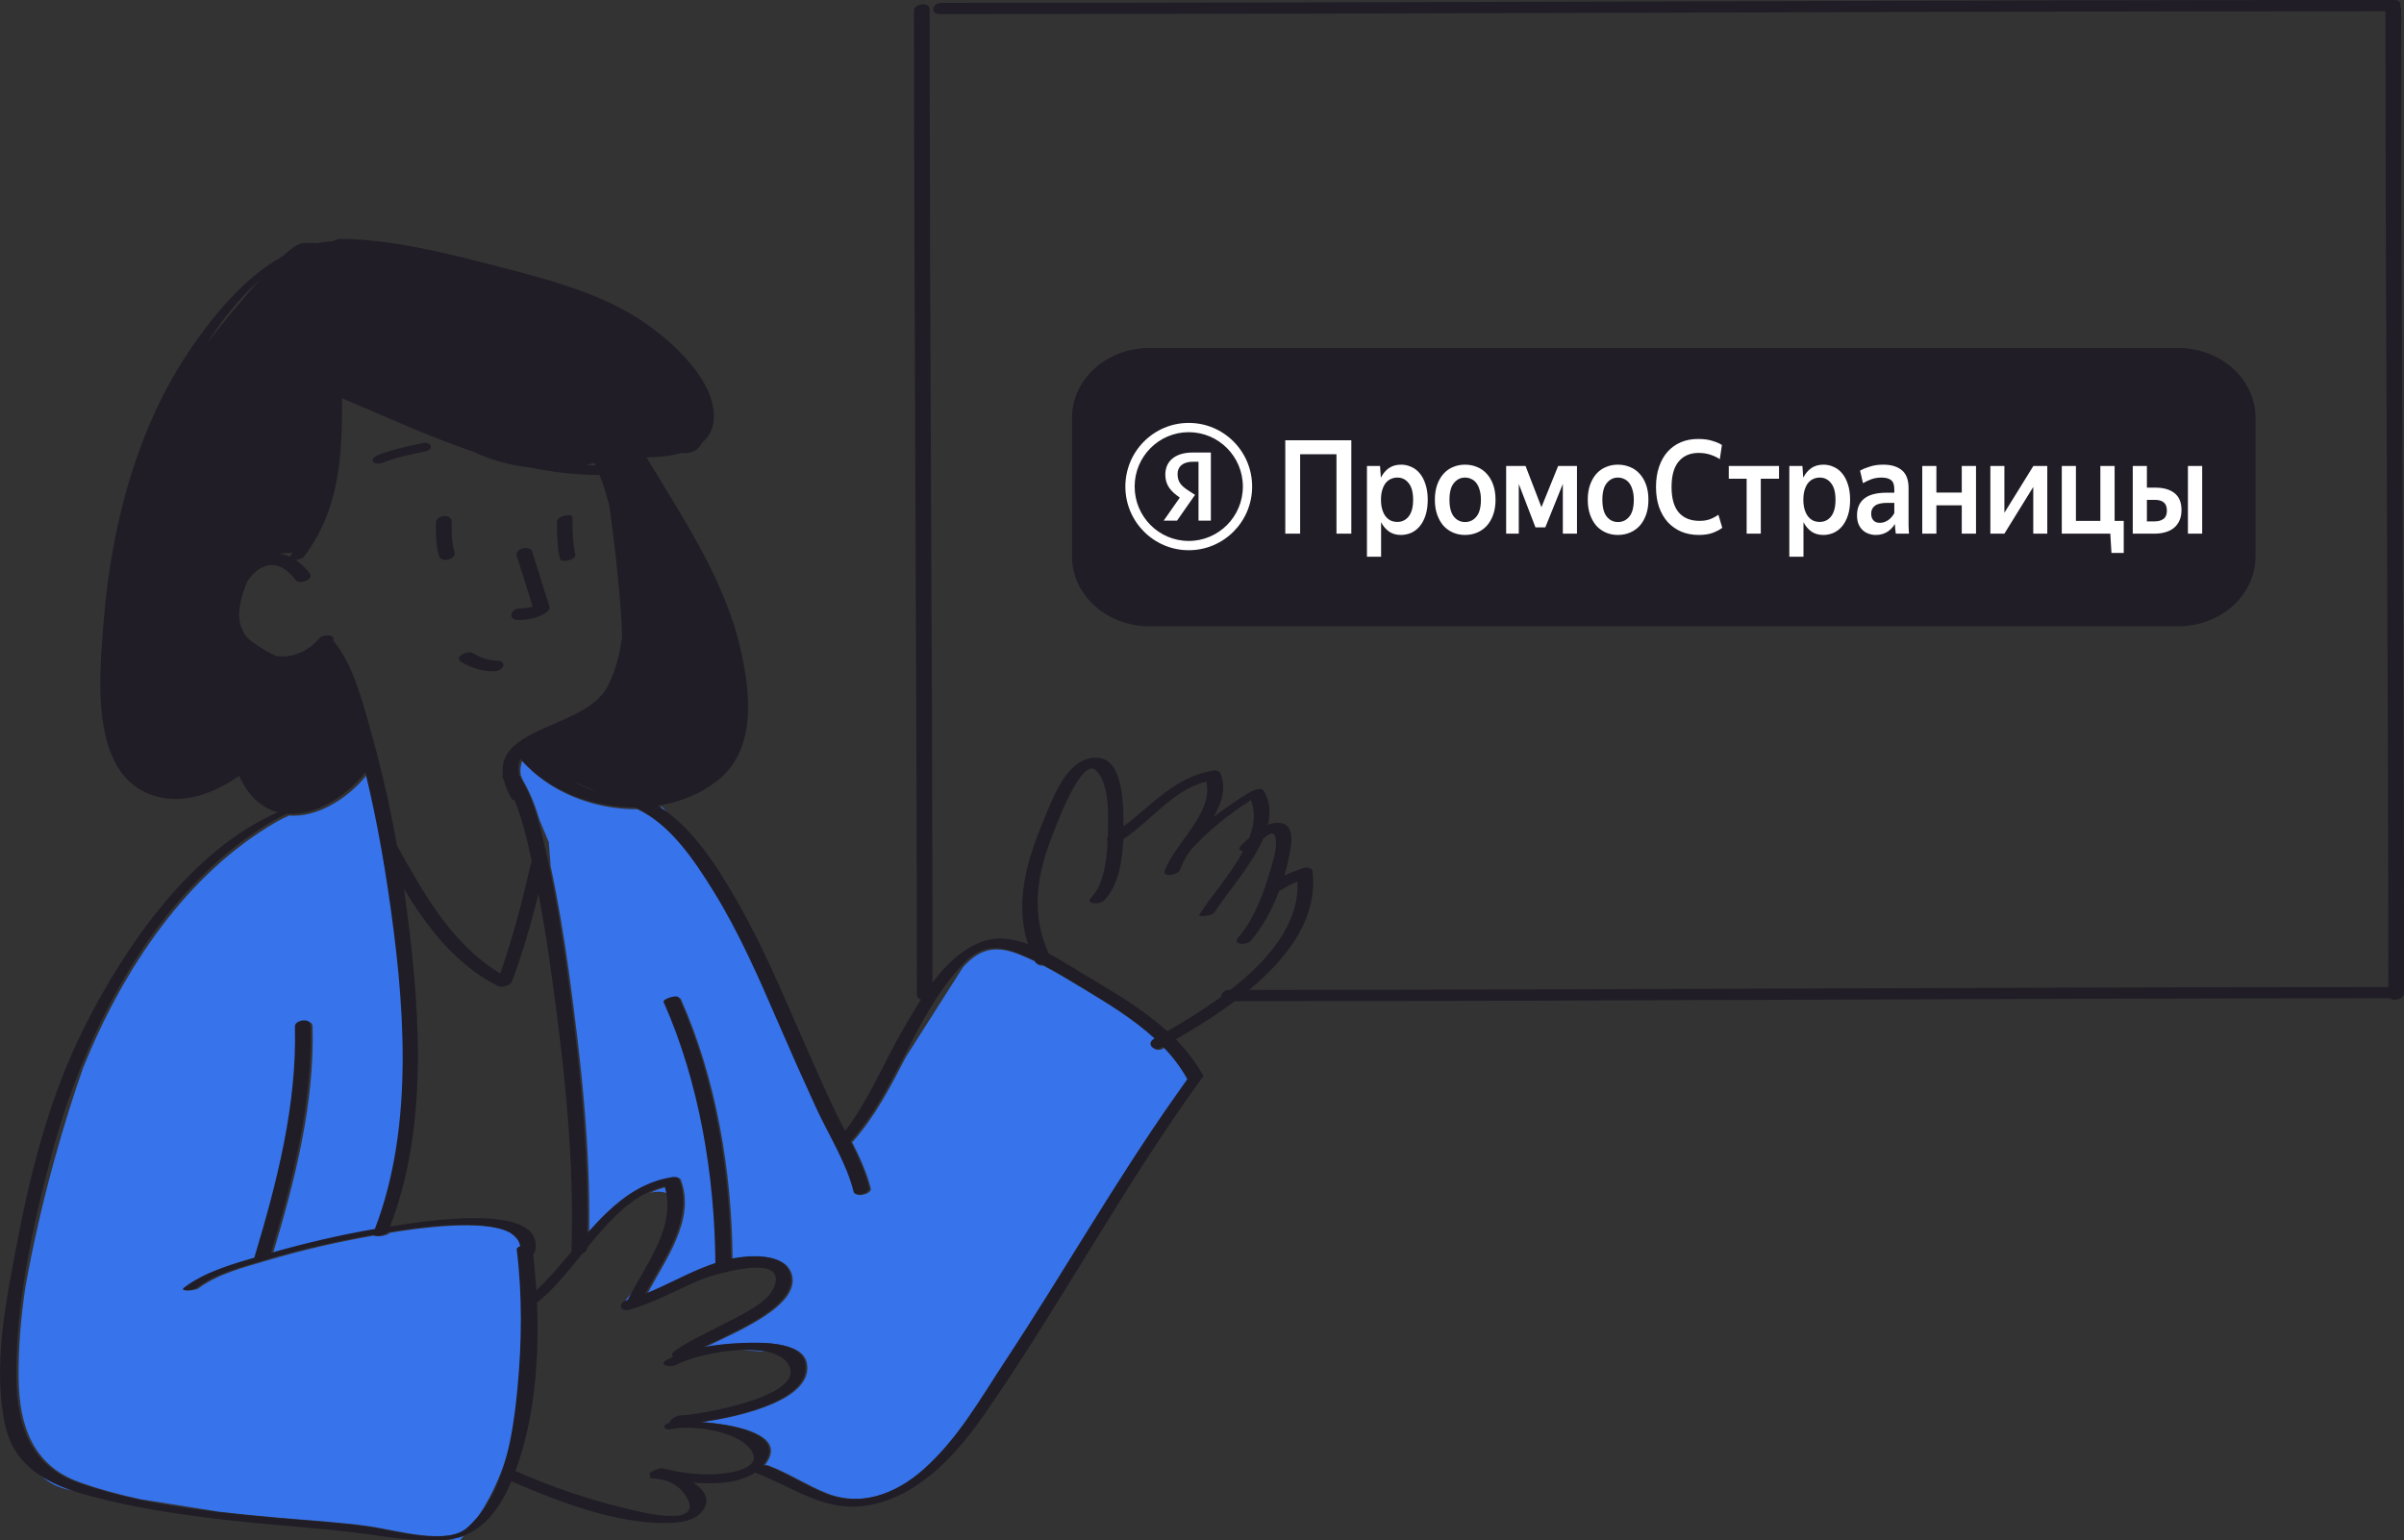 <svg width="518" height="332" viewBox="0 0 518 332" fill="none" xmlns="http://www.w3.org/2000/svg">
<rect x="0" y="0" width="518" height="332" fill="#333333" stroke="none"/>
<path d="M134.755 280.653C134.944 280.519 135.169 280.397 135.466 280.315C135.53 280.296 135.594 280.274 135.659 280.255C136.175 279.231 136.754 278.187 137.36 277.124C135.622 279.337 134.328 280.823 134.328 280.823C134.328 280.823 134.48 280.763 134.755 280.653ZM164.958 280.058L161.601 282.662C164.097 281.197 166.421 279.428 167.224 277.346L164.958 280.058ZM123.725 168.788C125.434 169.672 127.25 170.438 129.127 171.057L123.725 168.788ZM142.707 173.952C142.508 173.986 142.307 174.014 142.107 174.044C142.639 174.37 143.162 174.712 143.672 175.074C143.326 174.664 143.003 174.287 142.707 173.952ZM250.567 226.041C248.908 226.969 247.117 225.179 249.091 224.076C249.097 224.072 249.105 224.069 249.11 224.064C244.37 219.7 238.647 216.261 233.201 212.971C230.457 211.314 227.678 209.624 224.809 208.128C224.183 208.18 223.591 208.029 223.362 207.567C223.325 207.492 223.299 207.418 223.262 207.343C222.12 206.784 220.964 206.263 219.787 205.791C215.03 203.879 211.57 204.183 207.91 208.023C207.758 208.183 207.621 208.353 207.47 208.515L195.222 227.768C191.896 234.215 188.569 240.646 183.775 246.054C183.733 246.1 183.679 246.144 183.618 246.187C185.275 249.473 186.817 252.827 187.628 256.157C187.914 257.331 184.58 258.198 184.301 257.045C182.807 250.911 178.847 244.69 176.217 238.975C173.422 232.904 170.708 226.81 168.052 220.675C163.866 211.012 159.605 201.238 154.026 192.277C149.887 185.629 144.715 177.91 137.339 174.423C128.008 174.496 118.448 170.778 112.537 164C112.178 164.888 112.043 165.889 112.194 167.031L112.699 168.24C114.256 170.849 115.369 173.755 116.247 176.733L118.248 181.523L118.662 186.746C120.275 194.264 121.532 201.856 122.579 209.471C125.136 228.079 127.277 247.109 126.949 265.925C127.073 265.783 127.2 265.643 127.325 265.502C128.419 264.087 129.782 262.525 131.097 261.557C135.088 257.744 139.575 254.748 145.282 253.868C145.718 253.8 146.514 253.787 146.707 254.301C149.92 262.841 143.495 271.316 139.529 278.765C140.518 278.376 141.61 277.946 142.762 277.497C146.657 275.696 150.476 273.666 154.537 272.334C154.376 253.532 151.069 233.473 143.38 216.227C143.11 215.622 146.339 214.51 146.707 215.339C154.397 232.58 157.702 252.633 157.864 271.429C157.929 271.414 157.992 271.398 158.056 271.384C158.761 271.241 159.66 271.099 160.646 271.001C161.246 270.911 161.81 270.872 162.33 270.888C165.82 270.779 169.737 271.468 170.637 274.706C172.494 281.38 159.175 286.866 151.748 290.465C154.615 289.886 157.566 289.63 160.3 289.528C163.612 289.405 172.927 289.003 173.862 293.817C175.348 301.473 160.473 305.23 151.245 306.525C158.285 306.996 167.889 308.991 165.85 314.029C165.567 314.725 165.189 315.339 164.739 315.886C165.093 315.815 165.411 315.8 165.611 315.876C169.988 317.536 173.884 320.162 178.217 321.873C185.77 324.854 193.402 321.915 199.261 316.753C206.757 310.151 211.593 301.479 217.031 293.251C229.378 274.57 240.493 255.034 253.396 236.723L256 232.544C254.595 230.072 252.869 227.859 250.923 225.843C250.803 225.908 250.683 225.976 250.567 226.041ZM143.603 255.857C142.386 256.139 141.226 256.561 140.108 257.089C141.453 256.776 142.777 256.763 143.964 257.279C143.871 256.806 143.753 256.331 143.603 255.857ZM159.885 291.024C161.622 291.112 163.548 291.23 165.622 291.386C163.918 291.021 161.936 290.927 159.885 291.024ZM16.233 321.321C13.158 320.301 10.281 318.965 7.884 317.114C10.671 320.223 14.009 321.112 16.233 321.321ZM99.103 332C99.103 332 99.415 331.687 99.936 331.081C98.907 331.439 97.801 331.68 96.61 331.793L99.103 332ZM71.535 329.708L73.293 329.855C72.49 329.769 71.686 329.683 70.882 329.604L71.535 329.708ZM112.499 268.711C112.472 268.521 112.413 268.348 112.358 268.172C111.701 267.212 110.889 266.327 109.89 265.601C104.14 262.782 90.523 264.639 83.976 265.722C83.421 266.426 80.946 266.701 80.771 266.278C73.014 267.644 65.303 269.37 57.755 271.626C52.815 273.103 46.959 274.528 42.77 277.693C42.18 278.14 38.855 278.588 40.212 277.564C44.434 274.373 50.106 272.675 55.279 271.184C55.282 271.119 55.289 271.051 55.312 270.974C60.116 255.063 64.463 238.235 63.993 221.496C63.953 220.128 67.305 219.54 67.352 221.198C67.819 237.757 63.566 254.403 58.825 270.165C66.181 268.063 73.665 266.309 81.213 265.021C89.894 242.508 87.542 215.534 84.055 192.234C83.617 189.312 83.144 186.394 82.631 183.48C82.624 183.468 82.617 183.456 82.61 183.445C82.57 183.373 82.569 183.299 82.584 183.225C81.613 177.751 80.492 172.299 79.159 166.903C74.761 172.376 68.178 176.244 62.289 175.786C61.377 176.19 60.478 176.624 59.607 177.126C40.196 188.274 26.508 208.861 17.935 230.095C14.149 240.765 8.867 258.304 5.471 277.416C4.496 284.043 3.922 290.687 4.009 297.191C4.138 307.154 7.017 315.842 17.086 319.46C21.35 320.991 25.803 322.191 30.345 323.159L47.073 325.819C51.438 326.331 55.777 326.741 60.007 327.124C66.622 327.721 73.299 328.067 79.876 329.013C85.154 329.771 96.55 333.17 101.04 329.26C101.442 328.91 101.818 328.534 102.19 328.156C104.916 324.287 108.731 317.575 110.587 308.319C110.857 306.972 111.114 305.626 111.361 304.289C111.579 302.59 111.758 300.925 111.91 299.341C112.853 289.428 112.985 279.313 111.754 269.415C111.722 269.153 112.044 268.906 112.499 268.711Z" fill="#3773EA"/>
<path d="M97.916 118.923C98.411 120.547 95.084 121.45 94.586 119.816C93.883 117.512 93.939 115.035 93.938 112.65C93.938 111.033 97.324 110.605 97.324 112.443C97.325 114.616 97.276 116.825 97.916 118.923ZM123.976 119.545C123.367 116.898 123.357 114.182 123.356 111.48C123.356 110.605 120.025 111.189 120.026 112.371C120.026 115.074 120.037 117.79 120.646 120.435C120.88 121.452 124.22 120.602 123.976 119.545ZM117.469 132.16C117.943 131.875 118.608 131.369 118.391 130.708C117.101 126.795 115.958 122.837 114.668 118.923C114.157 117.369 110.833 118.285 111.338 119.816C112.53 123.435 113.607 127.091 114.782 130.717C113.882 131.048 112.998 131.147 111.904 131.153C109.985 131.162 109.361 133.647 111.621 133.637C113.788 133.628 115.596 133.287 117.469 132.16ZM107.393 142.419C105.429 142.381 103.548 141.832 101.887 140.777C100.733 140.044 97.76 141.641 99.299 142.62C101.345 143.92 103.777 144.655 106.202 144.702C106.997 144.718 107.975 144.485 108.379 143.712C108.744 143.015 108.068 142.432 107.393 142.419ZM91.042 95.507C87.725 96.172 84.465 96.919 81.302 98.14C80.838 98.318 79.926 98.996 80.439 99.573C80.965 100.164 82.042 99.899 82.659 99.661C85.527 98.555 88.526 97.934 91.532 97.332C93.594 96.918 93.058 95.104 91.042 95.507ZM518 214.142C518 215.334 515.825 215.898 514.969 215.171C432.01 215.178 349.051 215.776 266.091 215.787C261.847 218.964 257.366 221.719 253.354 224.033C255.633 226.348 257.648 228.904 259.238 231.812C259.341 232.002 259.212 232.218 258.953 232.417C242.189 255.511 228.723 280.813 212.512 304.286C206.649 312.777 198.88 321.787 188.294 324.215C178.284 326.509 171.63 320.836 162.698 317.403C159.405 319.648 154.207 319.97 149.384 319.569C151.709 321.083 153.219 323.19 151.422 325.614C149.676 327.97 146.186 328.25 143.499 328.272C132.43 328.362 120.39 323.692 110.204 319.285C107.976 324.557 104.746 329.32 99.509 331.145C98.479 331.503 97.372 331.746 96.18 331.858C96.044 331.871 95.917 331.895 95.779 331.904C90.31 332.273 84.874 331.512 79.472 330.727C77.267 330.407 75.059 330.151 72.847 329.915C72.044 329.829 71.239 329.743 70.434 329.663C66.802 329.308 63.163 329.009 59.522 328.679C45.598 327.417 31.349 325.812 17.844 322.005C17.136 321.805 16.439 321.587 15.747 321.357C12.669 320.333 9.791 318.993 7.392 317.137C4.408 314.829 2.16 311.73 1.184 307.468C-1.777 294.53 1.454 279.52 3.908 266.716C6.893 251.139 11.099 235.448 18.264 221.222C26.938 203.999 41.075 183.297 59.873 175.072C56.553 174.214 53.587 171.772 51.537 167.217C46.351 170.887 40.399 173.02 34.888 171.94C19.089 168.85 21.36 146.421 22.292 134.409C23.904 113.638 29.43 92.037 41.396 74.706C46.172 67.787 52.878 59.634 60.924 55.215C62.655 53.625 64.067 52.607 64.957 52.46C65.645 52.345 66.836 52.336 68.378 52.406C69.516 52.175 70.676 52.04 71.852 51.994C72.315 51.697 72.894 51.467 73.328 51.473C84.349 51.62 95.604 54.407 106.21 57.155C116.903 59.924 128.48 62.763 137.84 68.852C144.083 72.914 153.523 81.143 153.827 89.356C153.929 92.135 152.891 94.09 151.236 95.469C150.54 96.894 149.322 97.656 147.719 97.656C147.412 97.656 147.101 97.656 146.789 97.656C144.382 98.332 141.705 98.552 139.317 98.586C147.138 111.641 156.167 124.916 159.577 139.951C161.712 149.363 163.129 161.604 154.481 168.342C150.963 171.083 146.755 172.791 142.31 173.562C142.111 173.597 141.91 173.624 141.71 173.654C142.242 173.982 142.765 174.324 143.276 174.687C148.159 178.172 152.008 183.232 155.199 188.212C161.036 197.322 165.628 207.144 169.93 217.051C172.957 224.023 176.004 230.973 179.174 237.883C180.049 239.79 181.074 241.758 182.105 243.757C187.299 236.986 190.652 228.566 194.923 221.283C196.022 219.409 197.181 217.41 198.442 215.433C197.941 215.308 197.561 214.982 197.561 214.401C197.556 143.691 196.946 72.982 196.941 2.271C196.941 0.786 200.314 0.272 200.314 2.012C200.32 71.941 200.912 141.87 200.93 211.801C203.818 207.931 207.271 204.548 211.709 202.938C214.847 201.801 218.21 202.286 221.5 203.486C218.397 193.76 221.643 184.354 225.631 174.944C227.527 170.47 230.582 162.827 236.709 163.343C241.736 163.764 241.997 172.635 242.062 176.102C242.074 176.744 242.082 177.421 242.083 178.12C248.334 173.421 253.167 167.471 261.482 166.059C262.029 165.967 262.735 166.131 262.96 166.685C264.29 169.961 263.254 173.083 261.475 176.098C263.963 174.178 266.58 172.414 269.312 170.747C269.892 170.392 271.758 169.577 272.268 170.408C273.672 172.694 273.813 175.207 273.203 177.783C274.167 177.39 275.165 177.219 276.165 177.426C278.478 177.907 278.396 180.644 278.131 182.507C277.844 184.506 277.373 186.616 276.743 188.731C278.068 188.102 279.408 187.573 280.844 187.077C281.396 186.886 282.724 186.975 282.817 187.774C284 197.925 277.449 206.503 269.172 213.365C350.989 213.34 432.804 212.764 514.623 212.753C514.607 142.641 514.013 72.533 514.006 2.421C410.174 2.431 306.343 3.036 202.512 3.04C200.251 3.04 200.914 0.619 202.812 0.619C307.157 0.616 411.499 0.003 515.844 0C517.1 0 517.451 0.747 517.191 1.412C517.307 1.572 517.379 1.767 517.379 2.012C517.385 72.721 517.994 143.43 518 214.142ZM118.836 210.073C118.022 204.255 117.142 198.431 116.041 192.653C114.435 199.042 112.627 205.374 110.319 211.555C109.986 212.443 108.125 212.955 107.322 212.547C98.201 207.92 92.168 200.048 87.029 191.556C87.072 191.854 87.12 192.153 87.162 192.451C90.376 215.587 92.658 242.033 84.048 264.365C84.191 264.343 84.333 264.318 84.476 264.296C89.153 263.593 117.913 258.533 115.269 269.806C115.232 269.965 115.088 270.111 114.88 270.238C115.168 272.809 115.404 275.441 115.567 278.121C118.23 275.627 120.683 272.719 123.144 269.787C123.141 269.756 123.13 269.727 123.132 269.692C123.801 249.879 121.583 229.699 118.836 210.073ZM130.834 148.099C132.597 144.782 133.582 141.043 134.049 137.167C133.816 128.955 132.393 117.572 132.393 117.572L131.34 109.156C130.747 106.857 130.041 104.581 129.186 102.379C124.099 102.357 119.187 101.788 114.399 100.802C110.601 100.411 106.363 99.407 101.977 97.366C92.435 94.134 83.182 89.825 73.715 85.848C73.715 98.266 73.271 109.571 65.523 119.981C65.261 120.333 64.463 120.596 63.727 120.686C64.781 121.375 65.803 122.339 66.758 123.632C67.695 124.9 64.498 126.123 63.692 125.033C59.851 119.833 55.584 121.596 53.227 125.442C52.149 128.063 51.114 131.403 51.712 134.28C51.834 134.761 51.995 135.229 52.198 135.679C52.375 136.071 52.575 136.432 52.783 136.785C53.163 137.317 53.638 137.813 54.229 138.255C56.204 139.736 58.016 140.735 59.57 141.415C62.802 141.843 66.292 140.559 68.818 137.576C69.623 136.627 72.422 136.777 71.776 138.053C76.151 143.283 78.061 151.108 79.881 157.502C80.316 159.035 80.735 160.574 81.141 162.116C81.221 162.234 81.26 162.373 81.246 162.534C82.944 169.044 84.367 175.631 85.542 182.258C91.325 192.66 97.391 203.557 107.793 209.81C110.543 202.023 112.574 194.015 114.445 185.972C114.468 185.877 114.523 185.786 114.593 185.7C113.631 181.39 112.647 176.714 110.877 172.51C110.581 172.465 110.337 172.35 110.217 172.138C109.372 170.633 108.829 169.289 108.537 168.078C108.47 167.979 108.417 167.87 108.348 167.771C108.192 167.544 108.221 167.316 108.356 167.108C106.916 156.547 126.183 156.847 130.834 148.099ZM65.157 142.678C65.007 142.733 64.857 142.789 64.704 142.84C64.867 142.851 64.959 142.852 64.959 142.852L65.157 142.678ZM126.376 100.207C127.027 100.248 127.678 100.291 128.335 100.316C128.258 100.144 128.177 99.972 128.098 99.802C127.605 99.932 127.032 100.071 126.376 100.207ZM63.051 119.134C62.278 119.164 61.203 119.231 60.076 119.37C60.87 119.446 61.665 119.653 62.45 119.996C62.663 119.71 62.849 119.422 63.051 119.134ZM123.317 168.382C125.027 169.268 126.844 170.037 128.723 170.658L123.317 168.382ZM44.572 74.007C48.186 69.39 52.316 64.344 55.981 60.289C51.642 64.134 47.759 69.122 44.572 74.007ZM110.946 304.276C111.165 302.573 111.344 300.902 111.496 299.314C112.439 289.372 112.571 279.228 111.339 269.302C111.306 269.037 111.629 268.79 112.084 268.595C112.057 268.404 111.998 268.231 111.943 268.054C111.594 266.935 110.727 266.09 109.473 265.475C103.719 262.649 90.093 264.511 83.541 265.597C82.986 266.303 80.508 266.578 80.334 266.154C72.571 267.524 64.855 269.256 57.302 271.518C52.358 272.999 46.498 274.429 42.306 277.603C41.715 278.051 38.389 278.5 39.746 277.473C43.972 274.273 49.648 272.57 54.824 271.075C54.827 271.009 54.834 270.941 54.857 270.864C59.664 254.907 64.015 238.031 63.544 221.243C63.504 219.871 66.859 219.282 66.906 220.944C67.372 237.552 63.117 254.245 58.372 270.053C65.733 267.945 73.223 266.185 80.776 264.894C89.463 242.316 87.11 215.264 83.62 191.897C83.182 188.967 82.709 186.04 82.195 183.118C82.188 183.105 82.181 183.094 82.174 183.082C82.134 183.01 82.133 182.936 82.147 182.862C81.176 177.373 80.054 171.904 78.721 166.493C74.32 171.981 67.732 175.861 61.839 175.402C60.926 175.807 60.026 176.242 59.155 176.745C39.73 187.926 26.033 208.572 17.454 229.867C14.872 236.275 12.748 242.742 11.078 249.029C8.666 258.103 6.396 267.696 4.982 277.324C4.006 283.971 3.432 290.634 3.519 297.156C3.649 307.149 6.529 315.862 16.605 319.49C20.872 321.026 25.328 322.229 29.873 323.2C35.381 324.375 41.017 325.209 46.613 325.867C50.981 326.381 55.324 326.792 59.556 327.176C66.176 327.774 72.858 328.121 79.439 329.071C84.721 329.831 96.125 333.239 100.618 329.319C101.021 328.967 101.396 328.59 101.769 328.211C107.656 322.203 109.855 312.757 110.946 304.276ZM161.963 312.753C159.284 308.465 149.371 307.081 144.838 308.022C142.922 308.419 142.485 307.113 144.297 306.649C144.283 306.081 145.636 305.112 146.525 305.089C150.531 304.984 172.78 301.162 170.156 294.664C169.434 292.876 167.605 291.844 165.243 291.336C163.537 290.97 161.555 290.875 159.502 290.973C154.039 291.233 148.1 292.837 145.691 294.199C144.568 294.834 141.644 294.245 143.605 293.137C144.067 292.875 144.553 292.647 145.04 292.421C144.695 292.118 144.691 291.666 145.431 291.144C148.485 288.993 151.997 287.478 155.277 285.715C156.803 284.895 159.072 283.854 161.22 282.588C163.718 281.119 166.043 279.345 166.847 277.257C166.863 277.216 166.886 277.176 166.901 277.136C169.55 269.654 152.729 275.049 150.563 275.992C145.629 278.143 140.816 280.82 135.617 282.291C133.882 282.781 133.248 281.357 134.355 280.572C134.545 280.437 134.77 280.316 135.066 280.233C135.131 280.214 135.195 280.193 135.26 280.173C135.777 279.146 136.356 278.099 136.962 277.033C140.483 270.841 144.921 264.024 143.571 257.132C143.478 256.657 143.36 256.182 143.209 255.706C141.992 255.989 140.831 256.411 139.713 256.941C134.604 259.363 130.443 264.117 126.463 268.999C126.46 269.086 126.459 269.171 126.457 269.258C126.444 269.617 126.048 269.933 125.534 270.144C122.319 274.115 119.181 278.053 115.708 280.776C116.228 293.07 115.154 306.019 111.052 317.098C111.128 317.109 111.197 317.124 111.253 317.149C118.537 320.333 126.17 323.009 133.895 324.898C137.685 325.826 141.856 326.942 145.806 326.707C147.899 326.582 149.392 325.443 148.194 323.171C146.538 320.031 143.979 318.877 140.491 318.628C139.776 318.576 139.863 318.301 140.264 317.997C140.245 317.992 140.223 317.985 140.204 317.981C138.985 317.653 141.975 316.247 142.888 316.493C146.231 317.39 149.858 317.842 153.314 317.792C155.419 317.761 164.633 317.026 161.963 312.753ZM255.844 232.595C255.792 232.502 255.734 232.413 255.682 232.321C254.276 229.842 252.548 227.623 250.601 225.6C250.484 225.667 250.363 225.735 250.247 225.8C248.587 226.731 246.795 224.936 248.77 223.83C248.776 223.826 248.784 223.823 248.789 223.818C244.046 219.441 238.319 215.992 232.869 212.693C230.123 211.031 227.342 209.336 224.471 207.836C223.845 207.887 223.252 207.737 223.023 207.273C222.986 207.198 222.96 207.123 222.923 207.049C221.781 206.488 220.623 205.965 219.446 205.492C217.207 204.591 215.257 204.189 213.438 204.408C213.233 204.436 213.032 204.467 212.84 204.502C211.017 204.866 209.311 205.889 207.561 207.731C207.408 207.892 207.271 208.062 207.12 208.225C201.894 213.896 198.372 220.718 194.864 227.533C191.535 233.999 188.206 240.449 183.408 245.872C183.367 245.918 183.313 245.963 183.252 246.005C184.909 249.301 186.453 252.664 187.265 256.005C187.551 257.181 184.214 258.051 183.935 256.895C182.44 250.743 178.477 244.505 175.845 238.773C173.048 232.684 170.332 226.572 167.674 220.42C163.486 210.729 159.221 200.927 153.638 191.941C149.497 185.273 144.321 177.531 136.94 174.035C127.603 174.108 118.036 170.379 112.121 163.582C111.761 164.472 111.627 165.476 111.777 166.621C111.8 166.797 111.828 166.977 111.866 167.16C112.008 167.382 112.147 167.607 112.283 167.834C113.84 170.451 114.954 173.365 115.834 176.351C116.588 178.914 117.185 181.521 117.75 184.023C117.927 184.812 118.081 185.603 118.25 186.393C119.864 193.933 121.122 201.547 122.169 209.184C124.728 227.846 126.871 246.93 126.543 265.8C126.667 265.658 126.794 265.518 126.919 265.376C128.141 264 129.39 262.667 130.694 261.42C134.687 257.596 139.178 254.591 144.889 253.709C145.325 253.641 146.122 253.627 146.315 254.143C149.53 262.707 143.1 271.207 139.132 278.678C139.101 278.737 139.069 278.795 139.038 278.854C140.158 278.402 141.265 277.915 142.367 277.405C146.264 275.599 150.086 273.562 154.15 272.227C153.989 253.371 150.68 233.254 142.985 215.958C142.715 215.352 145.946 214.236 146.315 215.068C154.01 232.358 157.318 252.469 157.48 271.319C157.544 271.305 157.607 271.288 157.672 271.275C158.377 271.131 159.276 270.989 160.264 270.89C160.805 270.836 161.368 270.795 161.949 270.777C165.441 270.668 169.361 271.359 170.262 274.606C172.119 281.299 158.791 286.801 151.359 290.41C154.228 289.83 157.181 289.572 159.917 289.47C163.232 289.347 172.553 288.944 173.488 293.772C174.976 301.45 160.09 305.218 150.855 306.517C157.9 306.989 167.511 308.989 165.471 314.042C165.188 314.741 164.81 315.356 164.359 315.905C164.713 315.833 165.032 315.818 165.232 315.894C169.612 317.559 173.51 320.193 177.847 321.908C185.405 324.898 193.042 321.951 198.905 316.774C206.407 310.153 211.246 301.456 216.687 293.205C229.043 274.469 240.166 254.877 253.078 236.513C253.995 235.205 254.905 233.889 255.844 232.595ZM263.137 214.855C263.088 214.175 263.767 213.372 264.861 213.372C264.943 213.372 265.026 213.372 265.107 213.372C273.153 207.122 279.967 199.242 279.587 190.012C278.444 190.467 277.348 191.017 276.306 191.687C276.095 191.806 275.882 191.881 275.675 191.919C274.15 195.966 272.044 199.848 269.476 202.829C268.671 203.764 265.447 203.675 266.768 202.142C270.284 198.059 272.48 192.124 273.889 187.009C274.429 185.048 275.273 182.522 274.822 180.464C274.505 179.014 273.315 179.763 272.16 180.847C269.613 186.712 264.222 192.588 261.704 196.631C261.167 197.493 258.082 197.697 258.407 197.175C260.609 193.638 265.096 188.628 267.85 183.475C267.121 183.365 266.682 182.984 267.388 182.294C267.919 181.775 268.531 181.16 269.204 180.543C270.263 177.744 270.576 174.979 269.521 172.457C264.793 175.523 260.432 178.949 256.612 183.174C256.593 183.195 256.566 183.213 256.543 183.233C255.59 184.647 254.771 186.047 254.287 187.433C253.846 188.693 250.466 189.102 250.934 187.767C252.983 181.917 261.635 175.092 259.919 168.467C252.718 170.283 248.07 176.877 242.034 180.903C241.84 185.698 240.975 190.95 237.834 194.153C236.972 195.033 233.712 194.89 235.122 193.453C237.879 190.643 238.478 185.387 238.653 181.275C238.442 181.074 238.413 180.812 238.681 180.512C238.693 180.173 238.702 179.841 238.709 179.525C238.797 175.815 239.12 169.022 236.181 166.072C232.926 162.801 227.022 179.424 226.438 180.93C223.253 189.147 222.267 197.341 225.951 205.501C228.764 206.991 231.411 208.727 233.679 210.08C239.76 213.709 246.211 217.445 251.522 222.268C255.132 220.195 259.217 217.715 263.137 214.855Z" fill="#201D26"/>
<g clip-path="url(#clip0_101_322)">
<path d="M469.279 75H247.721C238.486 75 231 81.716 231 90V120C231 128.284 238.486 135 247.721 135H469.279C478.514 135 486 128.284 486 120V90C486 81.716 478.514 75 469.279 75Z" fill="#201D26"/>
<path fill-rule="evenodd" clip-rule="evenodd" d="M256.145 116.595C262.576 116.595 267.804 111.356 267.804 104.874C267.804 98.393 262.576 93.154 256.145 93.154C249.715 93.154 244.487 98.393 244.487 104.874C244.487 111.356 249.715 116.595 256.145 116.595ZM256.145 118.595C263.689 118.595 269.804 112.452 269.804 104.874C269.804 97.297 263.689 91.154 256.145 91.154C248.602 91.154 242.487 97.297 242.487 104.874C242.487 112.452 248.602 118.595 256.145 118.595ZM362.291 114.603C363.432 115.071 364.683 115.305 366.043 115.305C367.252 115.305 368.276 115.146 369.116 114.827C369.972 114.49 370.635 114.134 371.105 113.759L370.274 110.948C369.686 111.36 369.065 111.688 368.41 111.932C367.756 112.157 367.025 112.269 366.219 112.269C364.289 112.269 362.794 111.67 361.737 110.47C360.696 109.252 360.175 107.415 360.175 104.96C360.175 102.524 360.687 100.697 361.711 99.479C362.736 98.242 364.171 97.623 366.018 97.623C366.958 97.623 367.806 97.754 368.562 98.017C369.317 98.26 369.989 98.579 370.576 98.973L371.03 95.909C370.543 95.59 369.871 95.299 369.015 95.037C368.159 94.756 367.118 94.615 365.892 94.615C364.532 94.615 363.298 94.85 362.19 95.318C361.082 95.787 360.125 96.471 359.319 97.37C358.53 98.251 357.917 99.338 357.48 100.631C357.044 101.906 356.826 103.349 356.826 104.96C356.826 106.572 357.044 108.015 357.48 109.29C357.934 110.564 358.563 111.651 359.369 112.55C360.192 113.431 361.166 114.115 362.291 114.603ZM280.144 97.904H287.977V115.024H291.175V94.897H276.946V115.024H280.144V97.904ZM303.534 111.314C302.913 112.101 302.098 112.494 301.091 112.494C300.587 112.494 300.117 112.401 299.681 112.213C299.261 112.007 298.891 111.707 298.572 111.314C298.27 110.92 298.027 110.423 297.842 109.824C297.657 109.224 297.565 108.521 297.565 107.715C297.565 106.909 297.657 106.207 297.842 105.607C298.027 105.007 298.27 104.511 298.572 104.117C298.891 103.723 299.261 103.433 299.681 103.246C300.117 103.039 300.587 102.936 301.091 102.936C302.098 102.936 302.913 103.339 303.534 104.145C304.172 104.932 304.491 106.122 304.491 107.715C304.491 109.308 304.172 110.508 303.534 111.314ZM299.303 114.574C300.008 115.062 300.856 115.305 301.846 115.305C302.619 115.305 303.358 115.155 304.063 114.856C304.768 114.537 305.381 114.068 305.901 113.45C306.438 112.813 306.858 112.026 307.16 111.089C307.479 110.133 307.639 109.008 307.639 107.715C307.639 106.441 307.479 105.335 307.16 104.398C306.858 103.442 306.447 102.655 305.926 102.037C305.406 101.4 304.793 100.931 304.088 100.631C303.4 100.313 302.669 100.153 301.897 100.153C300.856 100.153 299.974 100.406 299.252 100.912C298.547 101.418 297.976 102.102 297.54 102.964L297.364 100.434H294.543V120H297.59V112.55C298.027 113.394 298.598 114.068 299.303 114.574ZM315.674 115.305C314.75 115.305 313.894 115.137 313.105 114.799C312.316 114.462 311.628 113.975 311.04 113.338C310.469 112.682 310.016 111.885 309.68 110.948C309.344 110.011 309.176 108.933 309.176 107.715C309.176 106.497 309.344 105.42 309.68 104.482C310.016 103.545 310.469 102.758 311.04 102.121C311.628 101.465 312.316 100.978 313.105 100.659C313.894 100.322 314.75 100.153 315.674 100.153C316.597 100.153 317.462 100.322 318.268 100.659C319.074 100.978 319.771 101.465 320.358 102.121C320.946 102.758 321.408 103.545 321.743 104.482C322.079 105.42 322.247 106.497 322.247 107.715C322.247 108.933 322.079 110.011 321.743 110.948C321.408 111.885 320.946 112.682 320.358 113.338C319.771 113.975 319.074 114.462 318.268 114.799C317.462 115.137 316.597 115.305 315.674 115.305ZM315.674 112.522C316.664 112.522 317.479 112.138 318.117 111.37C318.772 110.583 319.099 109.364 319.099 107.715C319.099 106.909 319.007 106.207 318.822 105.607C318.654 105.007 318.419 104.511 318.117 104.117C317.815 103.723 317.454 103.433 317.034 103.246C316.614 103.039 316.161 102.936 315.674 102.936C314.717 102.936 313.919 103.33 313.281 104.117C312.643 104.885 312.324 106.085 312.324 107.715C312.324 109.364 312.643 110.583 313.281 111.37C313.919 112.138 314.717 112.522 315.674 112.522ZM327.256 115.024V104.314L330.857 113.675H332.973L336.75 104.314V115.024H339.798V100.434H335.743L332.142 109.318L328.717 100.434H324.536V115.024H327.256ZM348.618 115.305C347.695 115.305 346.839 115.137 346.049 114.799C345.26 114.462 344.572 113.975 343.984 113.338C343.413 112.682 342.96 111.885 342.624 110.948C342.289 110.011 342.121 108.933 342.121 107.715C342.121 106.497 342.289 105.42 342.624 104.482C342.96 103.545 343.413 102.758 343.984 102.121C344.572 101.465 345.26 100.978 346.049 100.659C346.839 100.322 347.695 100.153 348.618 100.153C349.542 100.153 350.406 100.322 351.212 100.659C352.018 100.978 352.715 101.465 353.303 102.121C353.89 102.758 354.352 103.545 354.688 104.482C355.023 105.42 355.191 106.497 355.191 107.715C355.191 108.933 355.023 110.011 354.688 110.948C354.352 111.885 353.89 112.682 353.303 113.338C352.715 113.975 352.018 114.462 351.212 114.799C350.406 115.137 349.542 115.305 348.618 115.305ZM348.618 112.522C349.609 112.522 350.423 112.138 351.061 111.37C351.716 110.583 352.043 109.364 352.043 107.715C352.043 106.909 351.951 106.207 351.766 105.607C351.598 105.007 351.363 104.511 351.061 104.117C350.759 103.723 350.398 103.433 349.978 103.246C349.558 103.039 349.105 102.936 348.618 102.936C347.661 102.936 346.864 103.33 346.226 104.117C345.588 104.885 345.269 106.085 345.269 107.715C345.269 109.364 345.588 110.583 346.226 111.37C346.864 112.138 347.661 112.522 348.618 112.522ZM379.405 103.189V115.024H376.358V103.189H372.505V100.434H383.334V103.189H379.405ZM394.546 111.314C393.925 112.101 393.11 112.494 392.103 112.494C391.599 112.494 391.129 112.401 390.693 112.213C390.273 112.007 389.904 111.707 389.585 111.314C389.282 110.92 389.039 110.423 388.854 109.824C388.67 109.224 388.577 108.521 388.577 107.715C388.577 106.909 388.67 106.207 388.854 105.607C389.039 105.007 389.282 104.511 389.585 104.117C389.904 103.723 390.273 103.433 390.693 103.246C391.129 103.039 391.599 102.936 392.103 102.936C393.11 102.936 393.925 103.339 394.546 104.145C395.184 104.932 395.503 106.122 395.503 107.715C395.503 109.308 395.184 110.508 394.546 111.314ZM390.315 114.574C391.02 115.062 391.868 115.305 392.859 115.305C393.631 115.305 394.37 115.155 395.075 114.856C395.78 114.537 396.393 114.068 396.913 113.45C397.451 112.813 397.87 112.026 398.173 111.089C398.492 110.133 398.651 109.008 398.651 107.715C398.651 106.441 398.492 105.335 398.173 104.398C397.87 103.442 397.459 102.655 396.938 102.037C396.418 101.4 395.805 100.931 395.1 100.631C394.412 100.313 393.681 100.153 392.909 100.153C391.868 100.153 390.987 100.406 390.265 100.912C389.559 101.418 388.989 102.102 388.552 102.964L388.376 100.434H385.555V120H388.602V112.55C389.039 113.394 389.61 114.068 390.315 114.574ZM405.052 112.691C405.455 112.691 405.816 112.625 406.135 112.494C406.454 112.363 406.739 112.204 406.991 112.016C407.26 111.81 407.486 111.585 407.671 111.342C407.873 111.098 408.041 110.854 408.175 110.611V108.39H406.689C405.43 108.39 404.532 108.596 403.994 109.008C403.457 109.421 403.188 109.983 403.188 110.695C403.188 111.314 403.348 111.801 403.667 112.157C403.986 112.513 404.448 112.691 405.052 112.691ZM408.502 115.024C408.469 114.781 408.427 114.462 408.376 114.068C408.343 113.675 408.318 113.3 408.301 112.944C408.116 113.244 407.898 113.534 407.646 113.815C407.394 114.097 407.1 114.35 406.765 114.574C406.429 114.799 406.043 114.977 405.606 115.109C405.186 115.24 404.716 115.305 404.196 115.305C403.642 115.305 403.113 115.212 402.609 115.024C402.122 114.856 401.694 114.593 401.325 114.237C400.955 113.881 400.661 113.441 400.443 112.916C400.242 112.391 400.141 111.773 400.141 111.061C400.141 109.486 400.661 108.287 401.702 107.462C402.743 106.619 404.355 106.197 406.538 106.197H408.175V105.466C408.175 104.511 407.948 103.855 407.495 103.499C407.042 103.124 406.353 102.936 405.43 102.936C404.624 102.936 403.885 103.058 403.214 103.302C402.559 103.545 401.963 103.827 401.425 104.145L400.796 101.446C401.333 101.128 402.03 100.837 402.886 100.575C403.759 100.294 404.725 100.153 405.782 100.153C407.512 100.153 408.855 100.556 409.812 101.362C410.769 102.149 411.247 103.424 411.247 105.185V112.663V113.253C411.264 113.459 411.273 113.675 411.273 113.9C411.289 114.125 411.298 114.34 411.298 114.546C411.314 114.734 411.331 114.893 411.348 115.024H408.502ZM417.243 108.924H422.708V115.024H425.78V100.434H422.708V106.169H417.243V100.434H414.195V115.024H417.243V108.924ZM428.872 100.434H431.894V110.526L438.14 100.434H441.137V115.024H438.115V104.96L431.894 115.024H428.872V100.434ZM454.714 115.024L454.966 119.185H457.61V112.269H455.646V100.434H452.573V112.269H447.31V100.434H444.262V115.024H454.714ZM474.514 115.024H471.441V100.434H474.514V115.024ZM462.601 107.743V112.382H464.263C465.053 112.382 465.691 112.204 466.177 111.848C466.664 111.492 466.908 110.901 466.908 110.077C466.908 109.252 466.69 108.662 466.253 108.306C465.817 107.931 465.187 107.743 464.364 107.743H462.601ZM459.554 100.434H462.601V105.101H464.364C466.161 105.101 467.554 105.494 468.545 106.282C469.552 107.069 470.056 108.287 470.056 109.936C470.056 110.798 469.913 111.548 469.628 112.185C469.342 112.822 468.939 113.356 468.419 113.787C467.915 114.2 467.302 114.509 466.58 114.715C465.875 114.921 465.103 115.024 464.263 115.024H459.554V100.434ZM258.248 112.213H260.91V97.535H257.038C253.143 97.535 251.097 99.457 251.097 102.287C251.097 104.547 252.219 105.877 254.221 107.25L250.745 112.213H253.627L257.5 106.659L256.158 105.793C254.529 104.737 253.737 103.913 253.737 102.139C253.737 100.576 254.881 99.52 257.06 99.52H258.248V112.213Z" fill="white"/>
</g>
<defs>
<clipPath id="clip0_101_322">
<rect width="255" height="60" fill="white" transform="translate(231 75)"/>
</clipPath>
</defs>
</svg>

